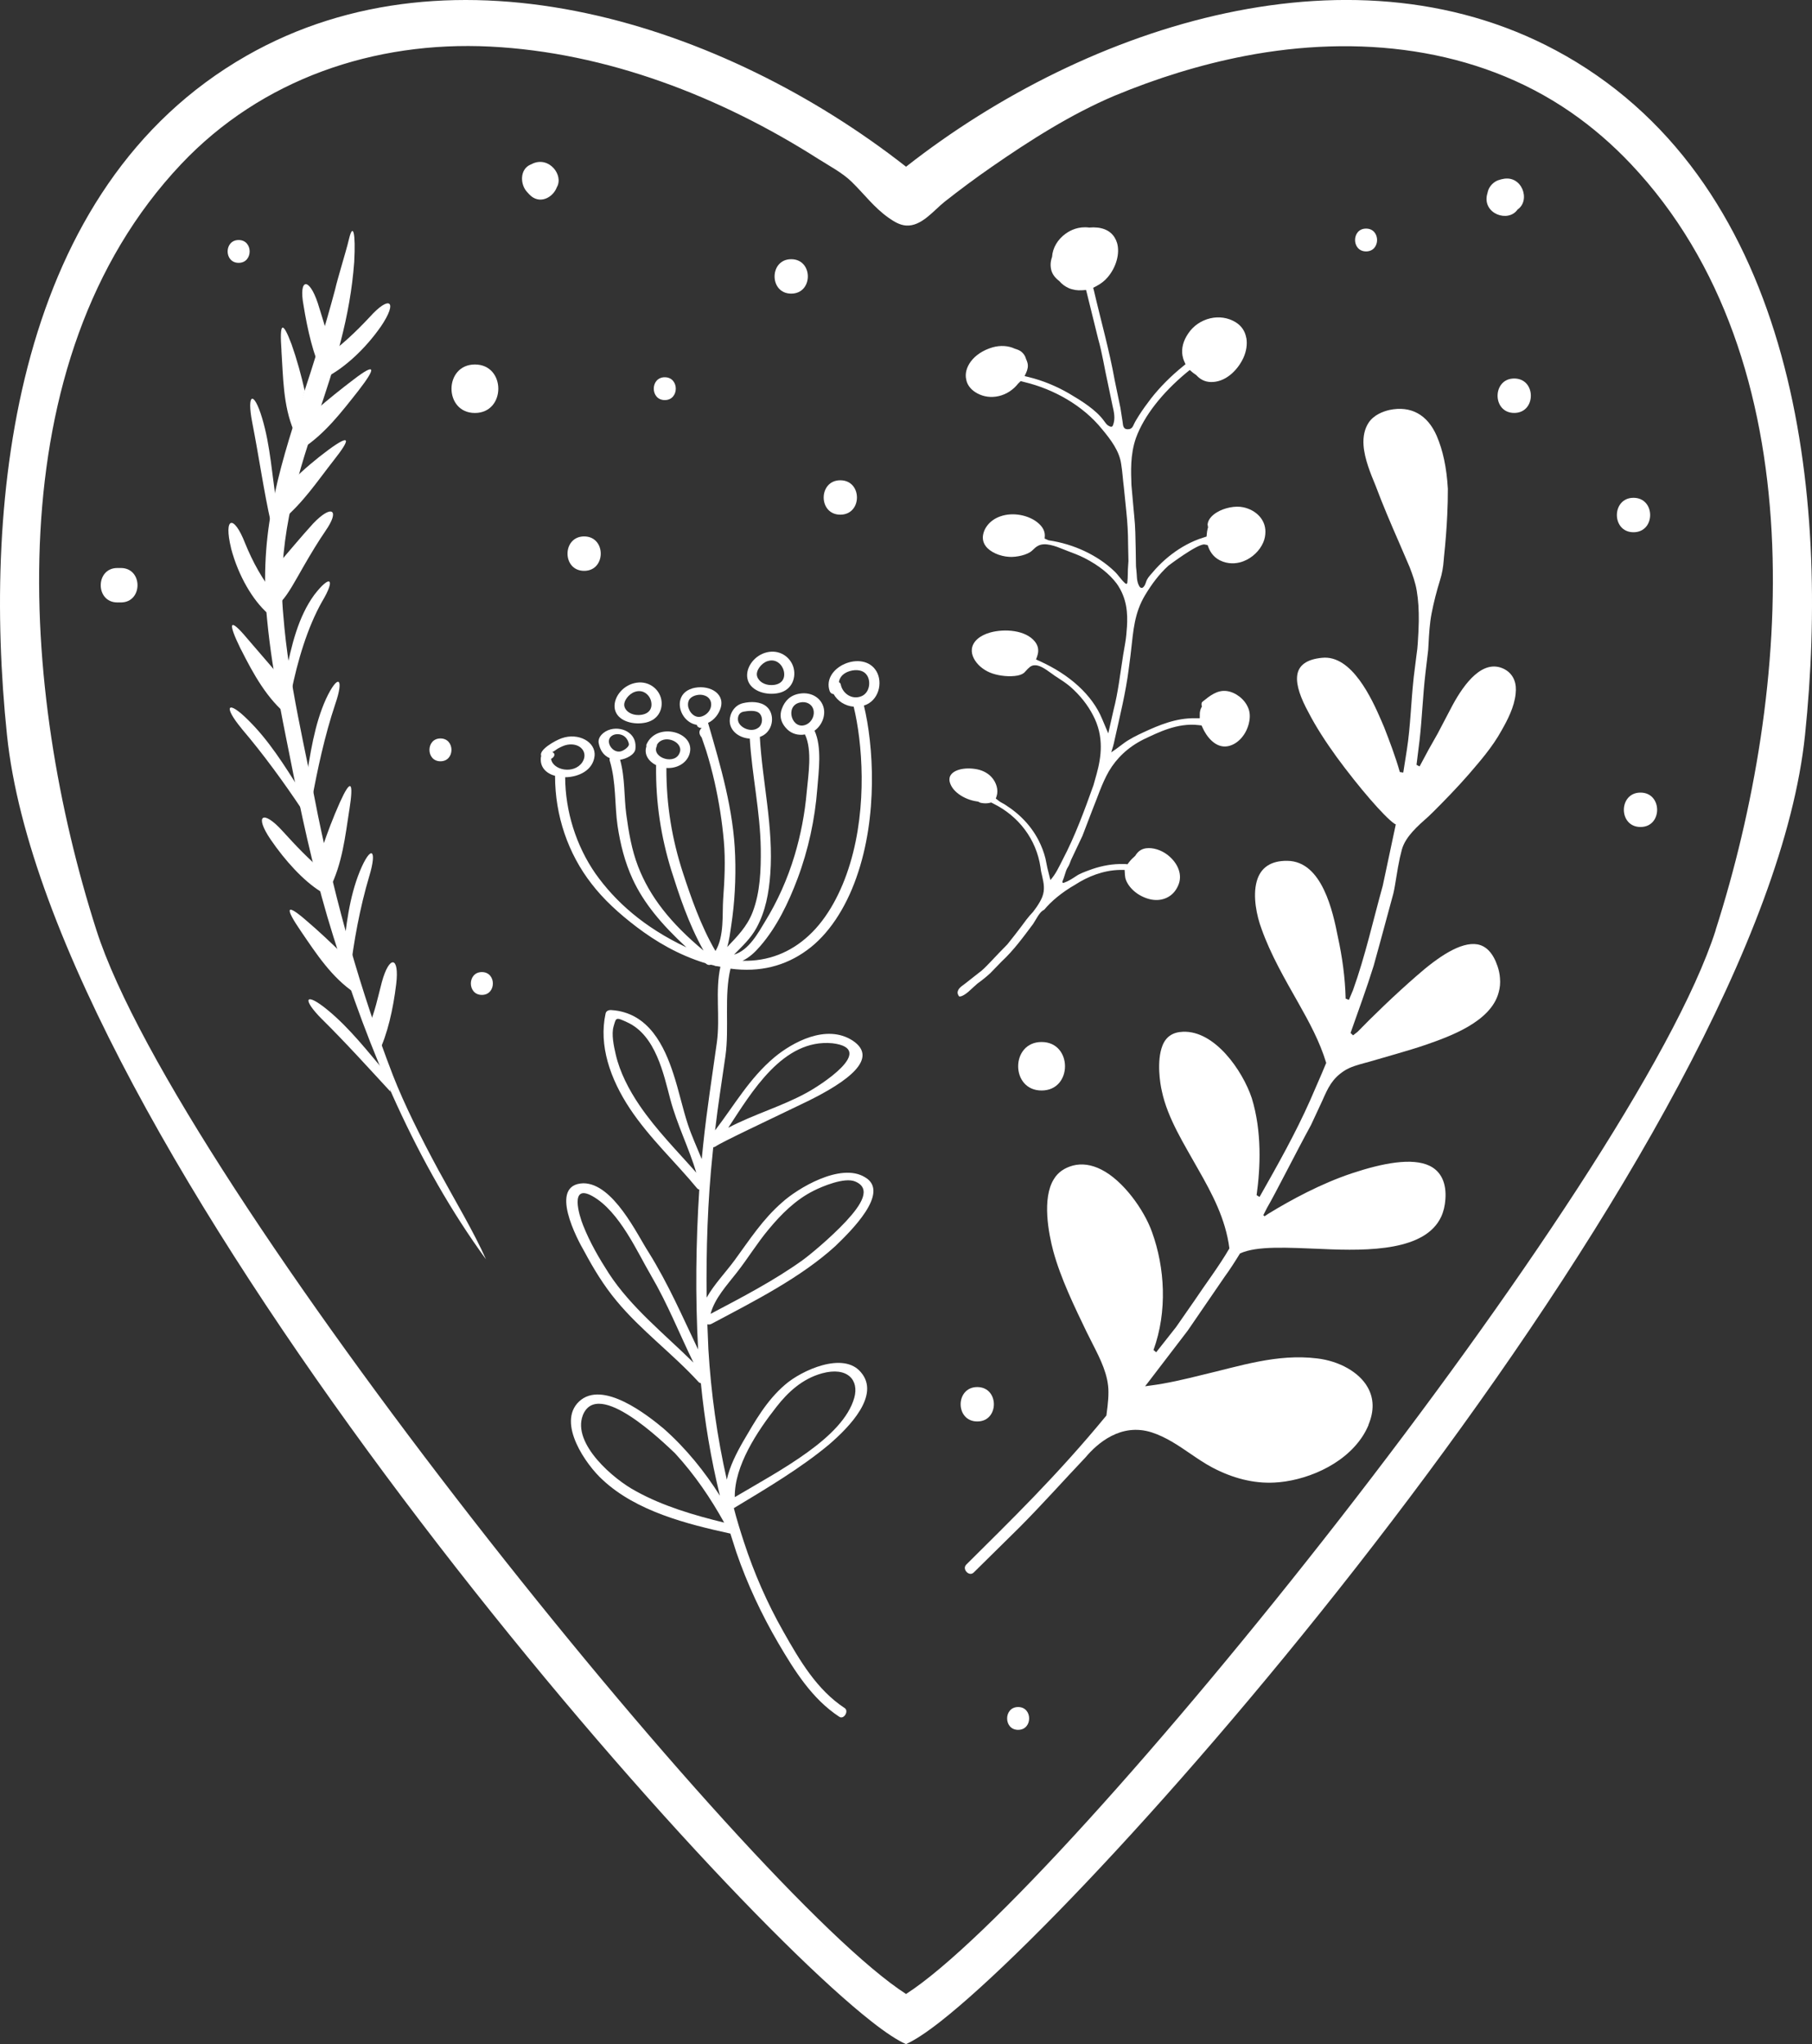 <?xml version="1.0" encoding="UTF-8"?>
<svg id="Ebene_1" data-name="Ebene 1" xmlns="http://www.w3.org/2000/svg" xmlns:xlink="http://www.w3.org/1999/xlink" viewBox="0 0 407.36 459.53">
  <rect x="0" y="0" width="407.36" height="459.53" fill="#333333" stroke="none"/>
  <defs>
    <style>
      .cls-1 {
        fill: none;
      }

      .cls-2 {
        fill: #fff;
      }

      .cls-3 {
        clip-path: url(#clippath);
      }
    </style>
    <clipPath id="clippath">
      <rect class="cls-1" width="407.36" height="459.53"/>
    </clipPath>
  </defs>
  <g class="cls-3">
    <path class="cls-2" d="M351.97,12.54c-46.72-26.7-107.33-7.2-148.28,24.94C162.74,5.35,102.14-14.15,55.41,12.54,3.51,42.19-4.04,111.33,1.57,165.24c9.4,90.54,152.4,256.23,194.34,289.19,3.26,2.56,5.84,4.25,7.77,5.1,1.93-.86,4.51-2.55,7.77-5.1,41.95-32.98,184.95-198.66,194.34-289.19,5.62-53.91-1.93-123.05-53.81-152.7M385.71,209.09c-18.19,56.87-146.47,216.35-182.02,239.17-35.54-22.82-163.83-182.29-182.02-239.17C4.56,155.61-1.14,81.21,40.74,36.88c18.08-19.13,43.42-27.7,69.42-26.41,26.22,1.31,51.8,11.24,73.79,25.25,2.49,1.58,5.45,3.12,7.55,5.19,2.83,2.76,5,5.76,8.32,8.09,1.17.82,2.47,1.61,3.89,1.7,3.44.23,6.16-3.36,8.63-5.33,3.43-2.7,6.93-5.31,10.53-7.8,8.66-6.01,17.93-11.91,27.65-16.03,9.48-3.94,19.35-7.03,29.43-8.97,25.05-4.81,51.8-2.11,73.18,12.66,4.89,3.38,9.4,7.3,13.49,11.62,41.88,44.33,36.18,118.74,19.07,172.23"/>
    <path class="cls-2" d="M307.64,320.32c1.3-3.09,1.25-5.94-.16-8.43-1.91-3.43-6.42-5.93-11.38-6.51-9.03-1.11-17.39,1.74-25.97,3.74-3.79.94-7.7,1.87-11.53,2.36l-1.17.16.71-.91,8.88-11.61,8.28-12.08c1.24-1.7,2.36-3.46,3.46-5.25,3.83-1.78,10.81-1.31,18.33-1.02,11.01.53,23.35.31,26.89-7.21.54-1.16.86-2.49.96-3.92.29-3.75-1.03-6.33-3.53-7.55-3.91-1.9-10.55-.63-17.5,1.68-6.98,2.33-13.69,5.98-18.73,9.06l-.89.59-.28-.25.82-1.61c1.88-3.21,6.5-12.43,9.91-18.67,1.24-2.67,2.21-4.77,2.59-5.57,1.19-2.7,2.13-4.83,4.91-6.62,1.36-.88,3.1-1.33,4.65-1.76l.86-.23c2.04-.59,4.11-1.19,6.25-1.81,2.22-.65,4.46-1.31,6.67-2.07,5.19-1.82,14.45-5.08,16.23-11.66.31-1.06.42-2.19.31-3.33-.06-.85-.24-1.75-.55-2.64-.98-2.9-2.5-4.53-4.51-4.9-3.74-.65-8.82,2.8-13.69,7.09-4.94,4.29-10.1,9.31-13.26,12.57l-1.01.79-.57-.53c1.76-5.02,3.61-10,5.19-15.09l1.57-5.7,2.86-10.55c.29-1.2.46-2.47.68-3.74.23-1.45.48-2.9.79-4.33l.46-1.87c.83-2.9,3.58-5.28,6.04-7.46l1.25-1.22c2.5-2.5,5.19-5.27,7.73-8.18,2.18-2.56,5.28-6.01,7.41-9.92,1.36-2.39,2.82-5.22,3.13-8.15l.06-.89c.05-2.18-.93-3.88-2.72-4.76-4.71-2.27-8.85,3.26-11.49,8.12-1,1.9-2.16,4.11-3.38,6.44-1.35,2.33-2.73,4.83-4.06,7.38l-.69-.36.69-5.56c.56-4.9.73-10.02,1.31-14.99l.48-4.05c.12-.83.2-1.68.22-2.53.12-2.28.25-4.65.7-6.96.48-2.46,1.11-4.93,1.87-7.37.49-1.53.73-3.01.85-4.58l.04-.51c.39-3.71.62-6.77.75-9.61.09-1.93.15-3.91.14-5.9-.29-4.88-1.13-8.66-2.5-11.87-2.09-4.83-5.85-6.84-10.61-5.85-1.51.34-3.55,1.13-4.71,2.87-.89,1.36-1.28,3.08-1.14,5.08.22,3.07,1.59,6.36,2.7,9.05,1.58,4.22,3.4,8.49,5.3,12.83l2.38,5.54c.66,1.75,1.28,3.41,1.59,5.33.34,2.03.48,4.26.45,6.83l-.08,2.36c-.11,1.7-.14,3.41-.42,5.1-.22,1.68-.42,3.35-.63,5.02l-.09.89c-.54,5.13-.66,10.32-1.45,15.43l-.82,5.19-.77-.12c-1.02-3.58-2.35-7.04-3.52-10.05l-.63-1.48c-2.15-4.99-6.67-14.86-13.34-14.15-3.47.33-5.36,1.7-5.6,4.11-.22,2.14.82,4.99,2.56,8.17,1.62,3.16,3.88,6.65,6.36,10.07,5,6.81,10.61,13.31,12.94,14.94l.32.16-2.93,13.79c-2.18,7.83-3.94,15.82-6.7,23.5l-.91,2.16-.73-.28c-.11-4.74-.8-9.54-1.73-13.79-1.13-5.73-3.53-17.09-11.36-17.19-3.66-.06-6.04,1.47-6.9,4.61-.94,3.35,0,7.82,1.08,10.69,2.05,5.78,5.22,11.25,8.35,16.78,2.33,4.14,4.73,8.51,6.19,13.35l-1.06,2.52-2.55,5.88c-3.3,7.43-7.3,14.53-11.38,21.73l-.66-.4c.86-6.16,1.22-14.33-1.09-21.83-2.05-6.15-8.32-15.23-15.5-14.9-2.26.08-3.78,1.11-4.57,3.09-1.37,3.49-.52,8.66-.14,10.25,1.29,6.15,5.08,12.03,8.21,17.65,3.06,5.37,6.13,11.07,6.97,17.71-2.38,4.09-5.28,7.87-7.92,11.83l-4.08,5.87-4.46,5.65-.6-.51c3.15-8.69,2.56-18.5-.32-26.48-1.79-5.05-6.53-11.66-11.46-14.11-2.19-1.1-4.33-1.39-6.32-.88-1.81.49-3.35,1.45-4.31,3.07-2.69,4.33-1.18,12.18-.13,16.14,1.67,6.15,4.77,12.52,7.46,18.11.45.88.9,1.78,1.42,2.83,1.71,3.36,3.55,6.96,3.53,10.78.01,1.09-.09,2.14-.2,3.19-.08.62-.15,1.25-.26,2.08-11.22,13.65-21.76,23.81-31.5,33.51-.53.53-.34,1.22.07,1.65.42.45,1.08.65,1.62.11l10.22-10.08c5.11-5.13,9.93-10.55,14.92-15.81,2.58-3.07,7.91-7.81,14.86-5.59,3.18,1.03,5.96,2.92,8.66,4.77,1.51,1.03,3.23,2.21,4.97,3.13,4.61,2.43,9.31,3.62,13.92,3.38,6.5-.29,15.58-3.66,19.97-10.59.46-.74.88-1.54,1.24-2.39"/>
    <path class="cls-2" d="M75.3,65.21c-2.18,8.2-4.77,16.49-7.5,24.69-2.61,7.91-5.13,15.97-6.69,24.32-1.62,8.33-1.9,17-1.03,25.38,1.21,12.34,3.83,24.04,6.13,35.73,2.39,11.69,5.02,23.38,8.68,35.05,8.06,25.91,18.73,51.28,34.37,72.73-2.69-6.07-6.81-12.94-10.73-20.13-3.89-7.21-7.64-14.69-10.19-21.23-7.26-18.81-12.77-38.57-16.86-58.46-2.84-14.93-6.61-29.91-7.78-44.89-1.45-15.06,2.39-29.73,7.41-43.99,4.26-12.45,7.61-23.18,8.52-35.5.37-6.67-.28-8.89-1.16-5.23-.48,2.04-1.11,4.02-1.81,6.52-.45,1.65-.97,3.3-1.36,5.02"/>
    <path class="cls-2" d="M72.41,229.15c-4.68-4.7-3.81-6.27,1.28-2.07,4.99,4.12,8.97,9.28,13.5,14.64l.59,3.69c-4.54-4.91-9.91-10.87-15.36-16.26"/>
    <path class="cls-2" d="M67.69,209.4c-3.75-5.46-3.41-6.45,1.17-2.46,2.86,2.43,5.53,4.97,8.09,7.46l2.81,8.82c-5.14-3.43-8.62-8.75-12.07-13.82"/>
    <path class="cls-2" d="M60.83,188.71c-3.69-5.43-1.76-6.78,2.64-1.94,2.99,3.29,6.04,6.53,9.36,9.23l-.83,4.37c-3.75-2.35-7.86-6.81-11.17-11.66"/>
    <path class="cls-2" d="M54.34,163.81c-4.25-5.11-3.24-6.62,1.45-1.94,4.63,4.56,8.03,10,11.81,15.98l.04,3.77c-3.74-5.59-8.38-12.03-13.31-17.8"/>
    <path class="cls-2" d="M54.13,145.94c-3.04-6.21-2.58-7.23,1.47-2.38,2.41,2.79,4.87,5.63,7.26,8.43l2.04,9.03c-4.82-3.83-7.89-9.4-10.76-15.09"/>
    <path class="cls-2" d="M51.95,123.24c-1.73-7.09.6-7.64,3.13-1.17,1.76,4.35,4,8.37,6.72,11.66l-1.61,4.17c-3.32-2.93-6.6-8.38-8.25-14.65"/>
    <path class="cls-2" d="M56.71,95c-1.28-6.55.31-7.35,2.21-1.03,1.88,6.24,2.22,12.91,3.35,19.93-.51,1.16-.94,2.35-1.38,3.55-1.51-6.61-2.69-14.86-4.18-22.45"/>
    <path class="cls-2" d="M63.28,78.83c-.46-6.3.19-6.95,2.27-1.42,1.2,3.41,2.18,6.98,2.96,10.45l-2.49,8.92c-2.39-5.68-2.35-12.04-2.75-17.96"/>
    <path class="cls-2" d="M68.24,68.64c-1.13-6.02,1.21-6.47,3.2-.51,1.33,4.12,2.44,8.37,3.98,12.42l-2.95,3.36c-2.01-3.95-3.35-9.79-4.23-15.27"/>
    <path class="cls-2" d="M83.02,196.96c1.85-6.15.36-7.09-2.11-1.13-2.4,5.9-3.13,12.29-3.85,19.3l1.67,3.38c.76-6.64,2.16-14.42,4.29-21.55"/>
    <path class="cls-2" d="M78.54,182.07c1-6.41.34-7.18-2.15-1.65-1.5,3.35-2.81,6.81-3.94,10.19l1.7,9.08c2.79-5.48,3.46-11.66,4.38-17.62"/>
    <path class="cls-2" d="M89.07,221.23c.76-6.28-1.54-6.62-3.23-.43-1.1,4.23-1.38,5.93-2.89,9.91.73,1.96,1.38,3.94,2.15,5.88,1.98-3.95,3.29-9.71,3.97-15.36"/>
    <path class="cls-2" d="M75.36,158.31c2.08-6.01.63-6.95-2.07-1.19-2.61,5.78-3.53,12.21-4.63,19.18l1.47,3.46c1.19-6.56,2.87-14.41,5.23-21.45"/>
    <path class="cls-2" d="M75.02,103.49c3.91-4.94,3.75-5.96-1.08-2.44-2.93,2.16-5.7,4.51-8.22,7.01-.88,2.93-1.65,5.88-2.28,8.88,4.71-3.91,7.95-8.82,11.58-13.45"/>
    <path class="cls-2" d="M85.61,73.43c3.94-5.81,1.99-7.18-2.55-2.1-3.15,3.36-6.41,6.44-9.93,8.89l.51,4.43c3.88-2.07,8.43-6.15,11.97-11.23"/>
    <path class="cls-2" d="M72.47,135.13c3.01-5.05,1.81-6.13-1.85-1.36-3.54,4.89-5.08,11.12-6.44,18l1.36,3.5c1.33-6.53,3.51-14.13,6.93-20.15"/>
    <path class="cls-2" d="M80.58,87.82c4.08-5.27,3.88-6.3-1.02-2.55-2.98,2.26-5.85,4.57-8.55,6.92l-3.09,8.68c5.13-3.34,8.85-8.22,12.66-13.05"/>
    <path class="cls-2" d="M73.15,119.38c3.35-4.77,1.48-6.13-2.76-1.68-2.8,3.08-5.5,6.35-8.29,9.59.29,2.64.71,5.25,1.22,7.83,1.5-1.61,3.09-4.6,4.8-7.58,1.71-2.99,3.53-5.98,5.03-8.15"/>
    <path class="cls-2" d="M280.2,75.99c.24,1.41,0,3-.68,4.48-1.1,2.38-3.54,5.17-6.77,5.4-1.49.11-2.72-.37-3.75-1.47l-.06-.08-.28-.19c-.15-.11-.31-.23-.45-.32l-.74-.63-.8.65c-5.46,4.56-9.48,9.68-11.29,14.62-1.34,3.85-1.11,7.66-1.02,10.59l.39,4.37.24,2.61c.26,2.44.28,4.9.33,7.35l.06,3.83c0,.23.05.57.09.96.16,1.22-.01,2.41.63,3.58.11.2.29.43.57.43.2-.01.36-.15.46-.28.45-.52.46-1.11.77-1.65.31-.56.8-1.08,1.24-1.58.83-1,1.78-1.96,2.8-2.86,1.88-1.65,4.08-3.13,6.56-4.2.66-.29,1.36-.54,2.07-.76l.68-.22.06-.62c.03-.39.09-.77.19-1.16l.09-.28-.11-.69c.16-1.28,1.21-2.15,2.05-2.67,1.71-1.05,4.18-1.55,5.98-1.16,2.89.62,5,2.78,4.97,5.51,0,.8-.15,1.61-.48,2.38-.79,1.87-2.49,3.49-4.45,4.24-1.08.42-2.76.76-4.63.09-1.94-.69-2.82-2.11-3.23-3.19l-.2-.53-.68-.14c-1.57-.22-8.15,4.78-8.15,4.78-2.14,1.95-3.75,4.17-5.23,6.61-2.41,4.03-2.63,7.87-3.16,12.51l-.14,1.22-.37,2.83c-.68,5.39-2.01,10.69-3.18,15.97-.19.96-.45,1.9-.76,2.82.88-.62,1.79-1.24,2.59-1.88,1.39-1.08,3.15-1.93,4.68-2.64,3.49-1.62,7.34-3.23,11.55-3.15h1.08s.01-.93.01-.93c0-.22.01-.43.06-.63.05-.29.14-.56.26-.79l.16-.29-.09-.33c0-.14.01-.24.01-.34.03-.23.11-.33.22-.42,1.61-1.29,3.28-2.67,5.43-2.39,1.99.26,4.03,1.82,4.82,3.77.39.89.46,1.96.25,3.07-.51,2.81-2.49,5.11-4.79,5.56-2.87.56-4.91-2.36-5.68-4.11l-.25-.55-.66-.08c-4.79-.57-9.17,1.7-12.34,3.19-3.64,1.81-6.15,4.33-7.83,7.17-1.64,2.86-2.61,6.04-3.81,8.94,0,0-1.06,2.8-2.14,5.59-1.28,2.7-2.56,5.42-2.56,5.42-.11.31-.22.57-.33.86-.2.57-.6,1.01-.79,1.58-.28.77-.46,1.58-.8,2.33-.04.11-.07.25.03.34.11.08.24.05.34,0,1.03-.36,1.82-.91,2.69-1.47.8-.56,1.93-.96,2.92-1.33,2.1-.79,4.43-1.34,6.89-1.39h1.17s.57.05.57.05l.31-.42c.39-.52.91-1.02,1.42-1.47.65-1.07,1.42-1.55,2.45-1.7,1.5-.2,3.37.36,4.83,1.49,2.36,1.85,3.46,4.54,2.35,6.94-.12.29-.29.59-.48.88-1.22,1.9-3.53,2.73-5.91,2.13-2.47-.62-4.53-2.33-5.3-4.26-.16-.39-.23-.8-.26-1.28l-.06-1.03h-1.13c-3.72.08-7.2,1.51-10.01,3.33-3.06,1.75-5.5,3.85-6.92,5.6-.63.31-.94.73-1.39,1.38-.23.37-.5.79-.71,1.16-.17.26-.31.51-.42.68-2.21,2.95-4.37,5.93-7.09,8.45,0,0-1.28,1.31-2.55,2.63-1.34,1.24-2.86,2.31-2.86,2.31-.29.26-.56.5-.85.76-.37.34-.8.73-1.22,1.11-1.45,1.21-1.99,1.05-2.08,1.01-.31-.45-.35-.78-.31-1.01.09-.45.34-.82.83-1.22.19-.14.88-.66.88-.66l2.01-1.58,1.13-.89c1.11-.69,3.72-3.74,6.33-6.33,2.31-2.86,4.31-5.6,4.31-5.6.45-.6.96-1.16,1.47-1.71.56-.72,1.09-1.48,1.54-2.28.19-.34.37-.69.51-1.05.66-1.64.34-3.15.02-4.57-.17-.68-.33-1.36-.4-2.08-.93-6.38-4.96-11.55-10.58-14.34l-.51-.26-.46.11c-.56.11-1.16.11-1.84-.03-.12-.03-.24-.06-.35-.13l-.28-.15-.31-.05c-1.44-.2-2.9-.8-4.03-1.62-1.08-.79-1.78-1.73-2.04-2.72-.11-.42-.09-.8.01-1.16.53-1.56,3.23-2.28,6.16-1.71,1.59.33,2.61,1.1,3.18,1.71,1.16,1.24,1.62,2.98,1.19,4.29l-.19.57.73.57c.37.29.96.54,1.38.82l1.36.93c.89.66,1.71,1.34,2.44,2.07,1.53,1.5,2.76,3.18,3.69,4.97.68,1.33,1.21,2.7,1.56,4.11.16.74.28,1.41.43,2.13.22.85.45,1.82.68,2.72,1.21-1.33,1.94-2.98,2.75-4.56,2.81-5.35,4.89-11.04,6.93-16.74l.72-2.56c1.03-3.77,1.73-8.4-.82-13.19-1.19-2.31-2.9-4.48-5.1-6.41-.83-.71-1.81-1.36-2.76-1.98l-.74-.48c-.11-.08-.29-.2-.51-.37-1.95-1.44-3.08-2.08-4.11-1.99-.74.06-1.22.54-1.91,1.31-.15.17-.28.31-.37.39-.49.39-1.19.62-2.13.71-1.85.19-4.01-.14-5.54-.77-1.61-.68-2.93-1.84-3.61-3.16-.39-.74-.53-1.47-.45-2.16.2-1.65,1.73-3.01,4.11-3.68,3.29-.91,7.95-.54,10.02,1.99.62.76.86,1.56.76,2.47-.05.34-.13.66-.25,1.01l-.22.59.76.34c6.79,3.04,11.9,7.67,14.1,13.02l1.38,3.26,1.19-5.26c1.05-4.06,1.5-8.23,2.16-12.37l.46-2.69c.22-1.24.31-2.49.4-3.72.16-2.86.05-6.3-2.31-9.64-1.64-2.18-4.06-4.11-7.21-5.73-1.24-.63-2.56-1.13-3.85-1.61l-.91-.36c-1.73-.71-4.11-1.62-5.65-.83-.52.26-.86.6-1.17.9l-.26.24c-1.05.96-3.49,1.48-5.1,1.38-2.18-.12-4.31-1.1-5.28-2.39-.45-.59-.67-1.24-.67-1.95.05-1.94,1.5-3.91,3.92-4.76,2.95-1.05,6.39-.2,8.29,1.3,1.13.88,1.75,1.9,1.73,3.03l-.04.66.89.39c5.72.83,11.09,3.4,14.81,6.98.88.83,1.45,1.84,2.38,2.66.07.08.2.16.32.14.14-.03.17-.15.19-.27.16-1.33.06-2.66.19-3.98.03-.36.04-.66.06-.86l-.08-3.82c0-2.42-.14-4.85-.39-7.24l-.56-5.51c-.23-1.78-.32-3.57-.62-5.34-.42-2.83-2.25-5.31-4.28-7.74-4.29-5.33-10.88-9.02-17.45-10.59l-.85-.22-.6.59-.36.43c-1.25,1.37-2.89,2.24-4.63,2.47-1.68.23-3.29-.14-4.65-1.03-1.12-.74-1.82-1.73-2.01-2.87-.57-2.52,1.47-5.87,5.93-7.18,1.73-.49,3.52-.4,5.02.31.69.2,1.09.4,1.44.66.52.42.89.96,1.06,1.62.17.37.26.63.33.89.2.74.04,1.51-.3,2.24l-.35.74.91.22c3.28.8,6.29,2.08,9.05,3.67,2.79,1.64,6.08,3.68,7.86,6.13.42.54.62,1,1.39,1.31.11.04.25.09.37.04.16-.04.25-.19.29-.31.59-1.48.23-3-.11-4.45l-1.03-4.94c-.76-3.35-1.25-6.75-2.19-10.05l-2.55-10.33-.17-.65-.85.06c-1.12.08-2.14-.08-3.07-.49-.8-.36-1.51-.88-2.1-1.58-.96-.72-1.53-1.51-1.79-2.42-.26-1.05-.19-1.99.17-3.01.12-2.01,1.26-3.92,3.03-5.2,1.09-.79,2.9-1.7,5.31-1.39,2.69-.24,4.66.54,5.7,2.2.24.38.43.8.57,1.26.68,2.33-.17,5.48-2.16,7.77-.66.77-1.5,1.42-2.5,1.94l-.71.37.17.63c1.56,6.73,3.46,13.39,4.68,20.2l1.28,6.19.48,3.07c.11.68.03,1.79,1.28,1.71.85-.04,1.05-.66,1.3-1.19.29-.63.71-1.25,1.08-1.87.83-1.31,1.78-2.61,2.72-3.84,2.04-2.6,4.48-5.05,7.21-7.26l.56-.45-.26-.59c-.2-.43-.34-.89-.42-1.36-.28-1.64.17-3.33,1.29-4.97,1.11-1.68,2.9-2.93,4.96-3.41,1.94-.45,3.95-.17,5.65.85,1.39.85,2.18,2.07,2.44,3.57"/>
    <path class="cls-2" d="M172.37,146.65c2.87-.69,5.24,1.01,5.96,3.23.74,2.27-.17,5.2-3.21,5.9-2.75.63-6.1-.35-6.95-2.72-.11-.31-.17-.62-.2-.93-.19-2.28,1.7-4.82,4.4-5.48M172.53,148.63c-1.38.46-2.67,2.15-2.33,3.37.34,1.24,1.71,2.02,3.2,2.01,2.26,0,3.23-1.38,2.81-3.18-.34-1.42-1.76-2.86-3.68-2.19"/>
    <path class="cls-2" d="M142.59,153.58c2.87-.71,5.24.99,5.93,3.13.73,2.21-.22,5-3.26,5.71-2.75.63-6.07-.23-6.9-2.53-.11-.29-.17-.59-.19-.89-.17-2.24,1.71-4.76,4.41-5.42M142.73,155.53c-1.39.46-2.67,2.13-2.35,3.3.33,1.21,1.7,1.93,3.17,1.91,2.25-.04,3.23-1.36,2.82-3.1-.31-1.37-1.73-2.76-3.64-2.11"/>
    <path class="cls-2" d="M155.56,154.77c3.52-1.02,7.4.88,6.49,4.25-.39,1.42-1.42,2.82-2.87,3.49,2.84,9.79,5.75,19.6,6.09,29.88.19,5.25-.11,10.56-.88,15.69-.22,1.44-.42,3.2-.91,4.82,2.22-2.35,4.46-4.56,5.73-7.87,1.71-4.5,1.87-9.45,1.82-14.18-.11-8.37-1.98-16.61-2.47-24.81-2.24-.13-4.23-1.53-4.48-3.57l-.03-.37c-.03-1.62.99-3.52,2.93-4.01,1.81-.45,4.01-.39,5.34.74,1.85,1.56,1.64,5.02-.68,6.45-.26.17-.54.26-.82.39h0c.56,10.1,3.12,20.35,2.35,30.82-.31,4.21-1.06,8.37-3.1,12.1-1.33,2.43-3.24,4.15-5.05,6.01,3.32-.94,5.48-4.97,6.95-7.39,2.83-4.59,5.08-9.62,6.67-14.93,1.39-4.63,2.3-9.43,2.72-14.22.34-3.76,1.3-9.39-.39-12.95-1.5.26-2.93-.14-3.95-1.11-1.11-1.08-1.65-2.27-1.5-3.63.04-.34.12-.7.26-1.05.65-1.76,1.9-3.08,4.06-3.4,2.58-.4,4.83.99,5.35,3.27.4,1.81-.43,3.89-2.07,5.07,1.7,3.71.93,9.11.62,13.02-.52,6.85-2.01,13.77-4.44,20.24-2.04,5.44-4.7,10.92-8.37,15.15-1.16,1.36-2.44,2.58-4.01,3.32,5.75.14,10.79-1.84,14.94-5.7,4.17-3.84,7.32-9.73,9.25-16.15,3.94-13.03,2.73-27.36.83-35.19v-.08c-1.96-.16-3.65-1.27-4.53-2.83-.39-.04-.72-.24-.88-.66-1.9-5.45,7.52-9.47,10.5-4.48,1.51,2.55.53,6.67-2.81,7.72,2.14,8.79,3.23,24.83-1.7,38.68-2.41,6.87-6.27,12.83-11.12,16.32-4.85,3.55-10.61,5.02-17.17,4.14-1.48,6.07-.25,13.37-1.14,19.64-.8,5.56-1.68,11.1-2.33,16.71,4.38-5.7,7.7-11.69,13.36-16.44,3.98-3.3,11.63-7.58,17.57-3.74,6.05,4.03-1.25,9.27-10.14,13.64-8.91,4.31-19.46,9.25-20.63,10.13-.19.12-.37.19-.57.22l-.13,1.3c-1.14,10.79-1.47,21.68-1.36,32.5,1.7-3.01,4.33-5.73,6.35-8.49,3.32-4.54,6.27-9.14,10.61-12.91,3.3-3.03,13.12-9.08,18.64-5.67,5.9,3.4-3.52,12.44-6.67,15.49-7.74,7.04-18.01,12.26-27.82,17.46-.34.19-.66.19-.94.11l.23,5.65c.59,9.84,1.96,19.66,4.14,29.28.66-3.01,2.13-5.9,3.71-8.66,2.63-4.48,5.2-9.09,9.35-12.66,3.68-3.23,13.16-7.6,17.1-2.81,4.38,5.11-2.56,12.26-7.18,16.23-6.22,5.2-13.88,9.77-21.4,14.3.65,2.53,1.42,5.02,2.23,7.5,2.3,7.06,5.28,13.88,8.91,20.26,3.64,6.44,7.52,13.09,13.8,17.2.97.68-.24,2.66-1.25,1.93-6.11-4.01-10.04-10.33-13.68-16.52-3.78-6.47-7-13.32-9.45-20.46l-1.34-4.19c-9.76-2.14-21.12-5-28.69-12.06-3.74-3.36-10.35-12.8-5.36-17.6,5.27-5.03,15.49,3.09,19.04,6.05,5.06,4.46,9.28,9.73,12.66,15.1-2.04-8.32-3.44-16.8-4.28-25.28-.2-.06-.39-.14-.54-.31-5.7-6.25-12.96-11.6-18.42-18.21-2.84-3.41-5.14-7.18-7.23-11.09-1.54-2.62-8.23-15.13-.22-15.35,6.73.02,12.15,11.66,14.61,15.43,4.53,7.26,7.63,14.51,11.18,21.94-.65-12.03-.51-23.92.26-35.94-.2-.06-.39-.17-.54-.36-4.63-5.64-10.67-11.24-15.07-17.87-4.4-6.65-7.03-14.17-5.45-21.38.13-.54.63-.8,1.28-.76,8.46.53,11.97,8.23,13.97,14.37,1.24,3.77,2.04,7.66,3.26,11.38.85,2.57,2.05,5.17,3.1,7.75l.34-3.35c.8-7.69,2.02-15.35,3.07-22.92.76-5.63-.42-11.55.79-16.97l-.68-.12c-.26,0-.51-.04-.74-.17l-.73-.17c-.31.11-.68.09-1.02-.18l-.17-.14c-6.18-1.9-11.21-4.93-15.4-8.09-4.17-3.17-7.55-6.3-10.22-9.77-5.29-6.78-8.21-15.36-8.21-24.17l.03-.09c-2.02-.56-3.51-1.96-3.21-4.26.01-.08.05-.14.08-.2-.68-1.37,3.15-3.52,4.59-4.01,3.75-1.33,7.73.82,7.39,4-.35,3.21-3.58,4.74-6.61,4.77.04,7.69,2.46,15.38,6.81,21.66,4.43,6.24,10.82,12.04,20.44,16.58-5.6-5.19-9.6-9.96-12.1-15.39-1.73-3.77-2.73-7.69-3.37-11.95-.68-4.62-.28-9.84-1.78-14.7-.04-.19-.03-.34.03-.48-1.56-.69-2.21-1.98-2.49-3.38-.27-1.33,1.05-2.67,2.67-3.1,1.47-.39,3.06-.05,4.11.74,1.24.91,1.64,2.26,1.47,3.68-.15,1.25-2.02,2.21-3.44,2.41,1.14,4.07.86,8.34,1.39,12.27.56,4.11,1.22,7.97,2.64,11.67,2.64,6.85,7.3,12.76,14.73,18.95-3.41-6.07-5.53-12.62-7.26-18.08-2.27-7.38-3.51-15.04-3.41-23.47l.03-.11c-1.71-.85-2.8-2.44-2.21-4.22-.04-.16-.04-.32.05-.52,2.35-5.16,11.24-2.69,9.62,2.28-.69,2.08-2.9,3.24-5.17,3.07-.03,8.45,1.29,16.14,3.74,23.64,1.7,5.17,3.95,11.81,7.29,17.51,2.01-3.28,1.5-8.34,1.73-11.66.31-4.28.54-8.6.16-12.96-.39-4.49-1.1-8.98-2.1-13.42-.54-2.35-1.16-4.69-1.88-7l-1.01-2.96c-.69-.83-.66-1.53-.01-2.13-.52,0-1.02-.25-1.08-.71-2.53-.39-4.17-3.07-3.78-5.31.24-1.28,1.08-2.38,2.72-2.86M152.86,169.06c.68-2.43-3.74-4.1-5.16-1.65.01.12-.02.26-.08.4-1.11,2.56,4.31,4.35,5.23,1.25M139.33,168.95c.7-.07,1.84-.85,2.03-1.44.06-.19.01-.39-.05-.57-.2-.63-.59-1.24-1.24-1.59-.65-.35-1.59-.43-2.31-.06-1.93.99-.34,3.89,1.57,3.66M130.92,171.34c1.39-2.13-.4-4.43-3.37-3.92-.73.13-1.45.49-2.08.83-.37.2-.8.6-1.19.76l-.08.08c.79.34.42,1.16-.31,1.5.35,2.56,5.14,3.56,7.03.76M142.96,335.22c6.08,3.37,13.11,5.43,19.84,7.07-3-5.42-6.6-10.75-11.06-15.6-2.58-2.42-17.37-16.92-20.71-8.54-2.47,6.45,7.06,14.51,11.92,17.06M165.18,336.57c10.21-6.04,24.33-13.34,26.87-22.33,1.13-4-1.54-7.06-7.24-5.51-4.51,1.24-7.74,4.33-10.22,7.5-4.37,5.56-9.51,13.31-9.4,20.33M146.37,286.75c-3.04-5.14-7.06-14.42-13.2-17.86-5.16-2.86-2.99,4.32-2.07,6.59,1.51,3.82,3.58,7.38,5.77,10.78,4.94,7.6,12.49,13.62,19.03,20.06-3.18-6.51-5.81-13.22-9.53-19.56M159.76,295.36c7.1-3.75,14.25-7.47,20.58-12,1.56-1.11,6.33-5.04,9.85-8.8,3.52-3.8,5.78-7.41,2.05-8.96-2.39-1-7.4,1.11-9.31,2.08-4.12,2.05-7.38,5.37-10.1,8.65-2.6,3.1-4.67,6.53-7.2,9.76-2.26,2.89-4.99,5.84-5.88,9.27M156.55,263.66c-1.58-5.36-4.37-10.92-5.85-16.51-1.5-5.64-3.27-14.42-9.71-17.34-2.61-1.21-2.46-1.05-3.04.91-.53,1.77.03,4.41.48,6.35.92,3.98,2.95,7.9,5.34,11.42,3.8,5.59,8.54,10.32,12.79,15.16M163.71,253.53c5.76-3.03,12.19-4.86,17.63-7.87,2.87-1.53,16.01-9.87,5.81-11.13-11.15-1.06-18.18,11.02-23.44,19.01M193.65,156.52c1.96-.79,2.24-3.64,1.06-4.97-.96-1.13-2.84-1.08-4.21-.49-1.16.51-1.78,1.34-1.9,2.3.22.11.39.29.43.6.39,1.84,2.41,3.45,4.62,2.56M181.3,162.86c1.36-.65,1.93-2.26,1.53-3.46-.39-1.16-1.62-1.78-2.96-1.48-3.58.74-1.81,6.45,1.44,4.94M170.57,163.54c1.03-.85.96-2.78-.14-3.41-.82-.48-2.33-.32-3.29-.14-1.05.2-1.36,1.21-1.21,2.02.28,1.58,3.01,2.84,4.63,1.53M156.47,156.3c-.52.14-1.03.39-1.36.77-.39.45-.48,1.03-.43,1.56.12,1.29,1.44,3.07,3.23,2.38,1.75-.66,2.41-2.52,1.68-3.74-.25-.42-.66-.76-1.26-.94-.57-.2-1.24-.19-1.85-.03"/>
    <path class="cls-2" d="M119.74,36.79c-.17.08-.34.16-.51.23-2.4,1.06-2.3,4.41-.79,6.08.17.19.34.37.51.56,2.24,2.44,5.34.83,6.24-1.58,1.56-2.69-1.71-6.98-5.45-5.3"/>
    <path class="cls-2" d="M177.87,58.27c-4.97,0-4.99,7.74,0,7.74s4.99-7.74,0-7.74"/>
    <path class="cls-2" d="M337.8,40.25c-.22.04-.43.09-.63.16-1.26.29-2.41,1.44-2.7,2.7-.05.22-.09.43-.16.63-1.02,4.33,4.77,6.39,6.86,3.36,3.03-2.08.96-7.86-3.37-6.85"/>
    <path class="cls-2" d="M367.23,111.91c-4.97,0-4.99,7.74,0,7.74s4.99-7.74,0-7.74"/>
    <path class="cls-2" d="M219.7,311.82c-4.97,0-4.99,7.73,0,7.73,4.97.02,4.99-7.73,0-7.73"/>
    <path class="cls-2" d="M131.32,120.59c-4.97,0-4.99,7.74,0,7.74,4.97.01,4.99-7.74,0-7.74"/>
    <path class="cls-2" d="M27.17,127.69h-.79c-4.97,0-4.99,7.74,0,7.74h.79c4.99,0,4.99-7.74,0-7.74"/>
    <path class="cls-2" d="M368.8,178.18c-4.97,0-4.99,7.73,0,7.73,4.99.02,4.99-7.73,0-7.73"/>
    <path class="cls-2" d="M108.33,218.53c-3.3,0-3.3,5.13,0,5.13s3.3-5.13,0-5.13"/>
    <path class="cls-2" d="M99.02,166.01c-3.3,0-3.3,5.13,0,5.13s3.3-5.13,0-5.13"/>
    <path class="cls-2" d="M53.65,53.96c-3.3,0-3.3,5.13,0,5.13s3.3-5.13,0-5.13"/>
    <path class="cls-2" d="M149.45,84.81c-3.3,0-3.3,5.13,0,5.13s3.3-5.13,0-5.13"/>
    <path class="cls-2" d="M307.11,51.39c-3.3,0-3.3,5.13,0,5.13s3.3-5.13,0-5.13"/>
    <path class="cls-2" d="M228.89,383.75c-3.3,0-3.3,5.13,0,5.13s3.3-5.13,0-5.13"/>
    <path class="cls-2" d="M340.41,85.09c-4.97,0-4.99,7.74,0,7.74s4.99-7.74,0-7.74"/>
    <path class="cls-2" d="M188.91,107.97c-4.97,0-4.99,7.73,0,7.73s4.99-7.73,0-7.73"/>
    <path class="cls-2" d="M106.77,81.94c-7.01,0-7.03,10.9,0,10.9,7.01-.01,7.01-10.9,0-10.9"/>
    <path class="cls-2" d="M234.16,234.25c-7.01,0-7.03,10.9,0,10.9s7.01-10.9,0-10.9"/>
  </g>
</svg>